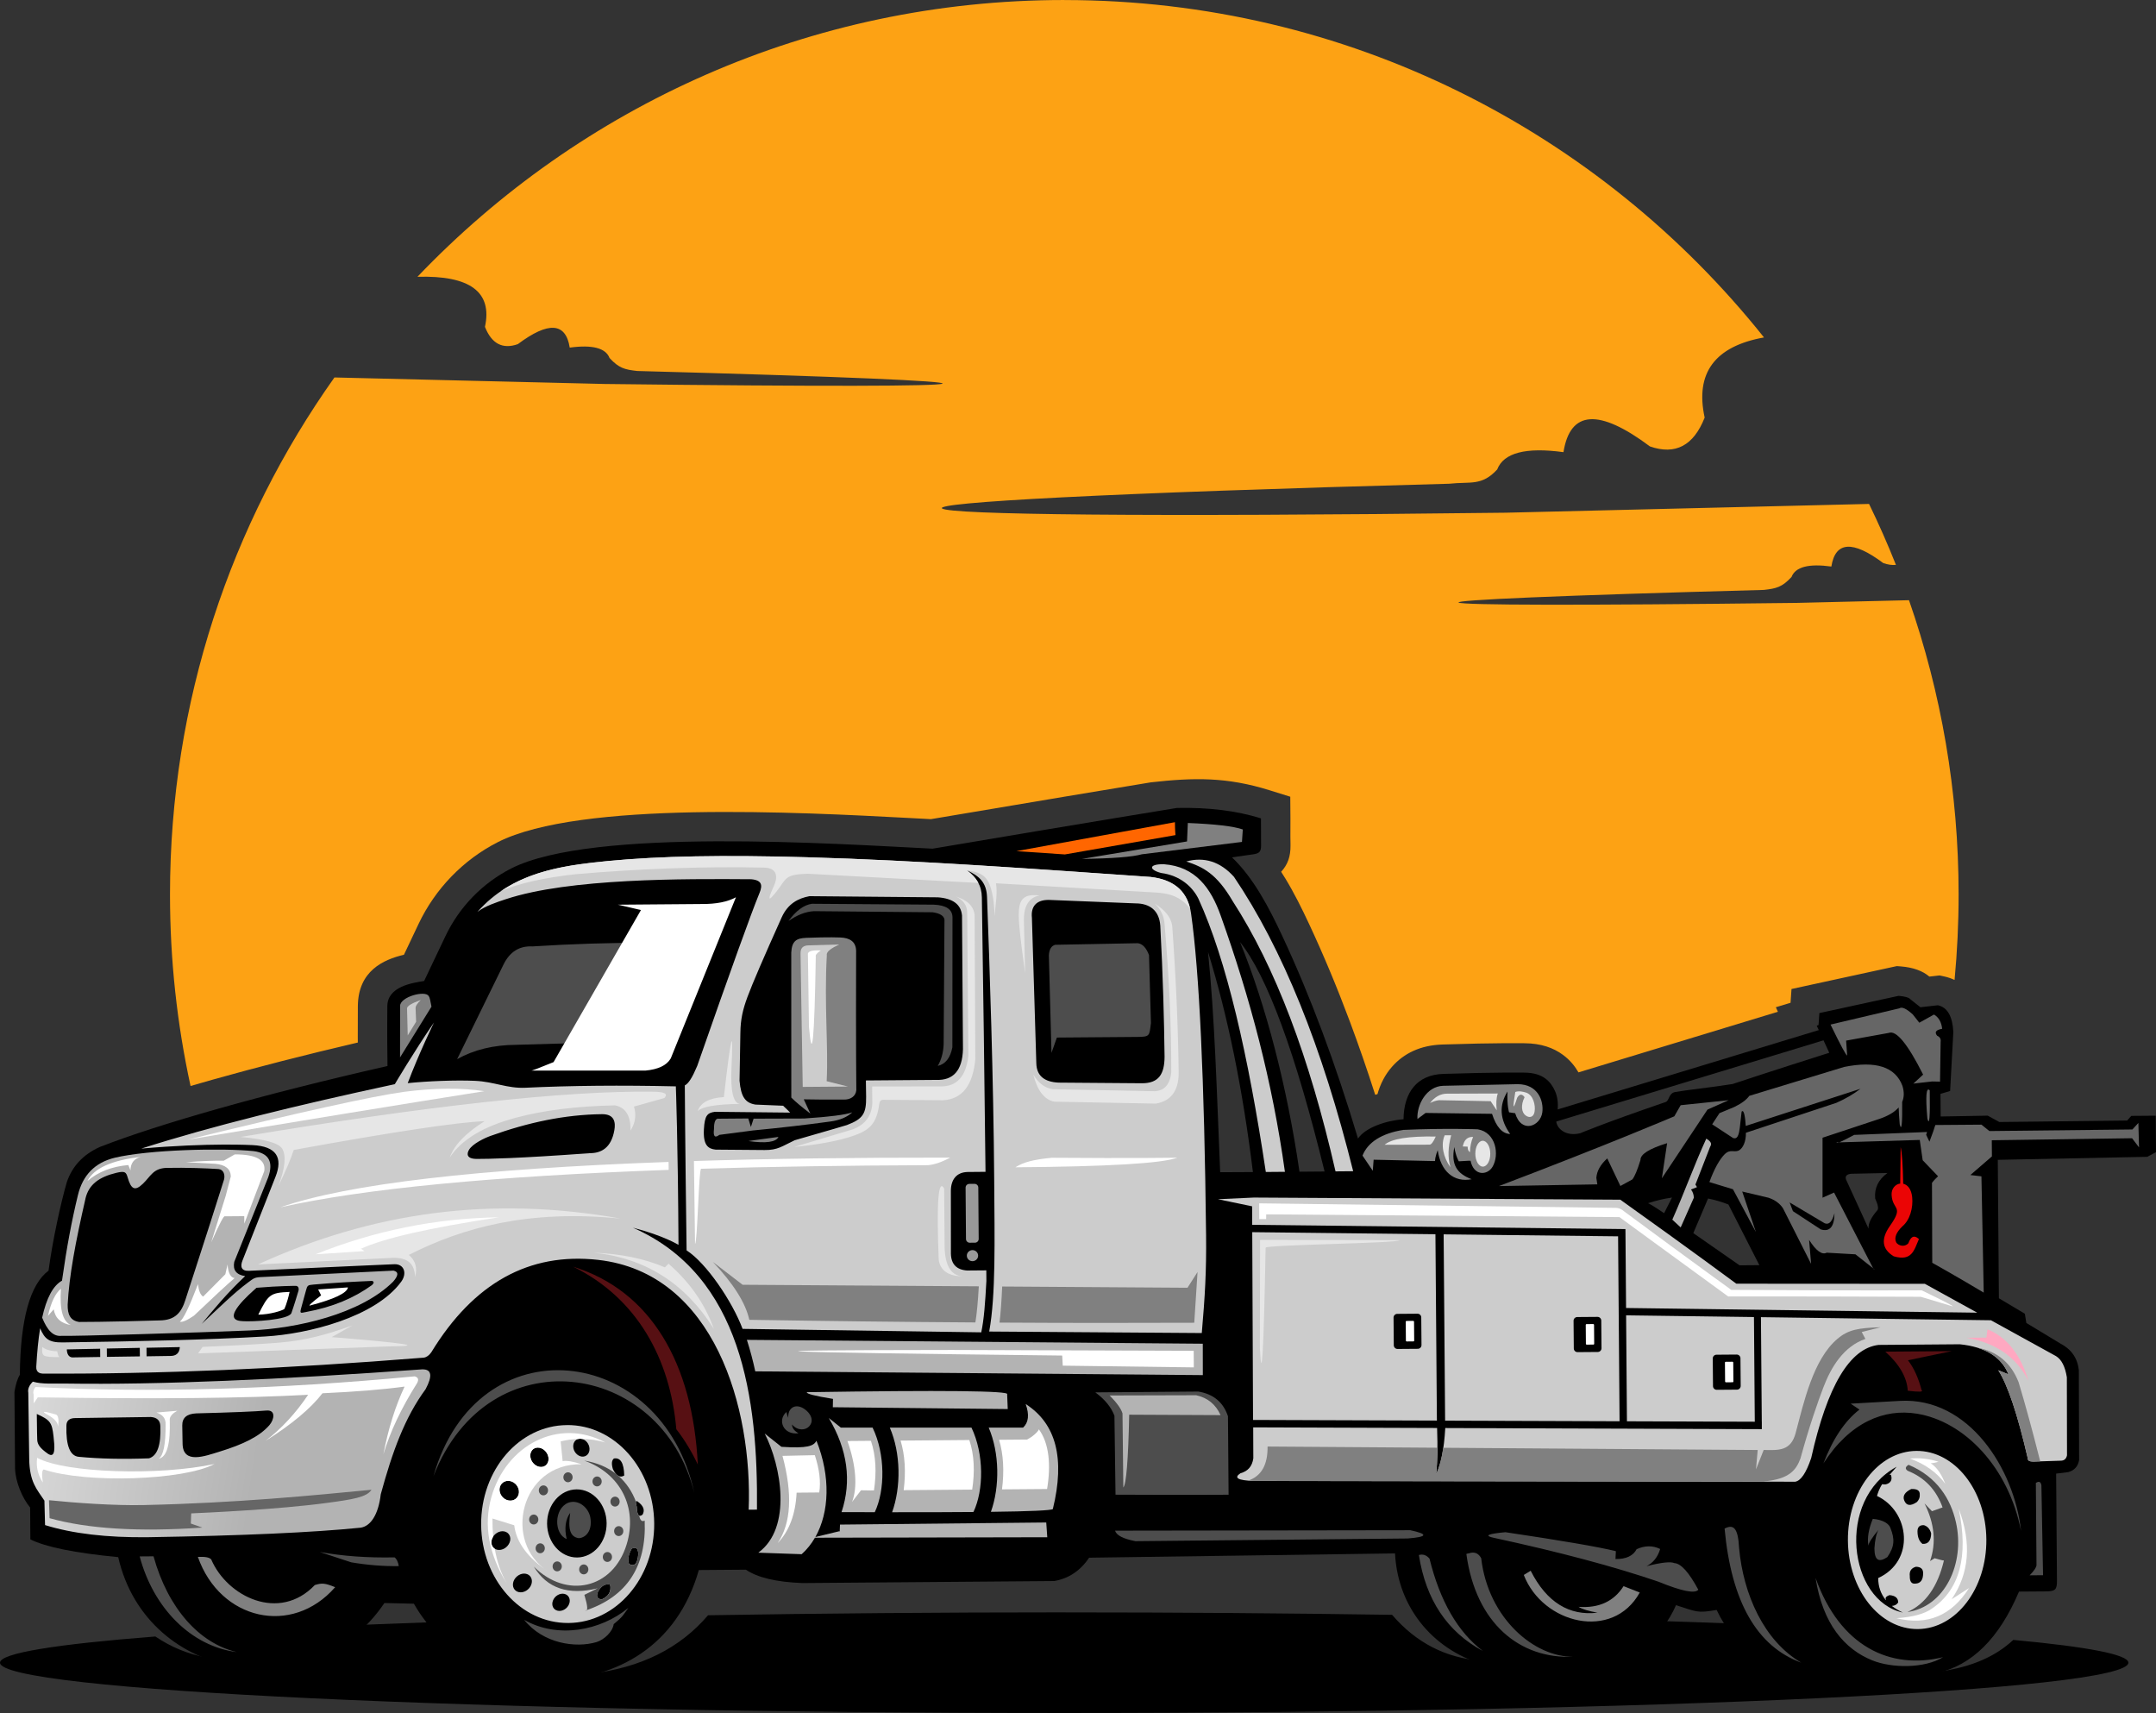 <?xml version="1.0" encoding="UTF-8"?>
<!DOCTYPE svg PUBLIC '-//W3C//DTD SVG 1.0//EN'
          'http://www.w3.org/TR/2001/REC-SVG-20010904/DTD/svg10.dtd'>
<svg clip-rule="evenodd" fill-rule="evenodd" height="43150.0" image-rendering="optimizeQuality" preserveAspectRatio="xMidYMid meet" shape-rendering="geometricPrecision" text-rendering="geometricPrecision" version="1.0" viewBox="10942.0 16524.0 54318.0 43150.0" width="54318.0" xmlns="http://www.w3.org/2000/svg" xmlns:xlink="http://www.w3.org/1999/xlink" zoomAndPan="magnify"
><rect x="10942.0" y="16524.0" width="54318.0" height="43150.0" fill="#333333" stroke="none"/><defs
  ><linearGradient gradientUnits="userSpaceOnUse" id="a" x1="17417.4" x2="5808.72" xlink:actuate="onLoad" xlink:show="other" xlink:type="simple" y1="53257.7" y2="51511.8"
    ><stop offset="0" stop-color="#b3b3b3"
      /><stop offset="1" stop-color="#fefefe"
    /></linearGradient
  ></defs
  ><g
  ><path d="M1 0L76201 0 76201 76200 1 76200z" fill="none"
    /><g
    ><g
      ><path d="M37757 16525c7138,0 13499,3320 17627,8499 -1241,224 -1739,897 -1495,2019 -279,708 -739,950 -1379,726 -1284,-960 -2010,-912 -2178,145 -951,-130 -1507,16 -1670,436 -391,425 -677,300 -1205,359 -17454,467 -17096,955 1423,730l9151 -221c244,502 470,1014 677,1535 -97,11 -203,-5 -319,-45 -771,-577 -1207,-548 -1308,87 -571,-78 -905,9 -1003,262 -235,255 -380,292 -698,327 -10484,281 -10295,462 828,327l2829 -68c809,2322 1250,4816 1250,7413 0,726 -35,1445 -102,2153 -80,-38 -167,-68 -259,-88l-119 -26 -122 14 -135 15c-172,-146 -410,-231 -716,-256l-103 -8 -112 24 -1996 434 -546 119 -24 347 -371 112 52 114 -5024 1527c-88,-153 -211,-309 -393,-443 -231,-170 -541,-289 -967,-291l0 0c-2,0 -694,-13 -2070,32 -546,18 -969,219 -1270,563 -170,194 -291,426 -364,687 -19,5 -38,11 -57,16 -205,-639 -418,-1254 -638,-1843 -323,-864 -666,-1686 -1030,-2464 -180,-385 -373,-775 -597,-1143 -34,-56 -69,-112 -105,-167 167,-181 239,-386 236,-665 -4,-441 -3,8 -3,-152 0,-290 2,-358 1,-534l-4 -540 -519 -162c-1081,-338 -1906,-322 -2994,-200l-187 31c-885,146 -2611,432 -5353,896 -132,-7 -321,-17 -526,-28 -2780,-147 -8320,-441 -10385,607 -433,220 -826,512 -1166,862 -337,347 -619,751 -829,1193l-371 782c-521,122 -1153,409 -1161,1291 -2,271 -3,538 -2,776l1 144c-1318,308 -2554,625 -3656,935 -191,54 -377,107 -558,160 -339,-1554 -518,-3169 -518,-4825 0,-4852 1534,-9346 4143,-13023l6801 164c11123,135 11312,-46 828,-327 -317,-35 -463,-72 -698,-327 -98,-252 -432,-339 -1003,-262 -101,-635 -537,-664 -1308,-87 -384,135 -661,-11 -828,-436 191,-879 -376,-1299 -1701,-1261 4103,-4296 9886,-6972 16295,-6972z" fill="#fda214"
      /></g
      ><g
      ><path d="M37753 57140c2883,0 5659,22 8261,61 602,701 1350,1087 2244,1156l2341 -1063c2884,75 5446,173 7564,291 1134,697 1712,1034 1712,1034 743,-112 1337,-364 1789,-786 1854,172 2900,367 2900,574 0,700 -12004,1267 -26811,1267 -14808,0 -26811,-567 -26811,-1267 0,-242 1431,-467 3914,-660 399,270 830,446 1291,528l1315 -697c1719,-94 3726,-176 5955,-243 908,431 1702,881 2383,1351 1295,-150 2273,-647 2980,-1474 2806,-47 5826,-73 8974,-73z"
      /></g
      ><g
      ><path d="M20706 43376c-3143,715 -5757,1458 -7252,2041 -420,191 -696,488 -830,890 -150,518 -356,1453 -459,2224 -468,352 -709,1225 -723,2622 -59,97 -104,240 -136,431 0,0 5,643 15,1930 11,331 173,732 380,985 0,0 2,229 6,802 390,194 1128,343 2213,447 727,3180 4937,3791 6706,1156 0,0 186,6 744,17 737,1301 2140,1953 3527,1919 1559,-38 3100,-827 3651,-2767 0,0 395,-3 1186,-9 293,199 767,312 1421,337 0,0 2116,-17 6347,-51 366,-64 659,-260 879,-588 0,0 2569,-36 7707,-108 73,1439 1049,2491 2304,2818 581,151 2095,210 2734,84 958,-190 1685,-784 2041,-1598 526,165 523,207 1024,120 437,931 1235,1514 2340,1668 491,69 2651,43 3210,-79 881,-192 1570,-876 2067,-2051 0,0 225,-2 674,-5 248,-2 284,-47 283,-276 -2,-309 -10,-1206 -21,-2691 0,0 101,-12 302,-37 156,-41 248,-143 277,-304 0,0 -2,-756 -7,-2267 -35,-305 -192,-528 -470,-671 0,0 -284,-172 -853,-516 0,0 -12,-77 -37,-232 0,0 -218,-130 -654,-390 0,0 -9,-1163 -28,-3487 0,0 1255,-25 3766,-76 0,0 73,-39 220,-118 0,0 -2,-306 -7,-918 0,0 -205,2 -616,5 0,0 -35,39 -104,117 0,0 -1073,12 -3220,37 0,0 -97,-53 -292,-160 0,0 -395,7 -1186,21 0,0 -2,-190 -5,-570 0,0 81,-24 243,-72 0,0 27,-496 81,-1489 -21,-395 -151,-619 -389,-671 0,0 -147,17 -441,50 0,0 -82,-65 -246,-196 -40,-48 -141,-78 -303,-91 0,0 -665,145 -1996,434 0,0 -7,101 -21,302l-46 14 52 113 -6577 1998c10,-141 2,-308 -71,-468 -97,-212 -281,-460 -777,-459 0,0 -678,-12 -2035,32 -667,22 -994,470 -1002,1143 -434,30 -964,209 -1147,486 -564,-1886 -1199,-3586 -1905,-5098 -339,-725 -727,-1467 -1270,-1986 0,0 178,-26 534,-76 145,-21 200,-59 199,-220 -1,-110 0,-315 -3,-686 -614,-192 -1320,-279 -2118,-262 0,0 -2113,342 -6154,1026 -2417,-120 -8573,-540 -10615,497 -725,368 -1311,973 -1661,1710l-535 1126c-304,48 -923,140 -927,635 -6,665 0,1262 4,1505zm21802 2672c-257,-2088 -634,-3937 -1131,-5545 168,1662 216,3407 306,5549l825 -4zm1173 -9l632 -5c-733,-2989 -1443,-4916 -2130,-5781 654,1600 1184,3636 1498,5787zm13202 -3310l145 314c-1407,445 -2435,787 -2435,787 -592,94 -1115,143 -1448,202 -169,30 -142,226 -246,254 -1577,540 -2145,784 -2145,784 -359,87 -570,-109 -601,-275 -1,-5 -1,-12 -1,-20l6731 -2045zm1351 4288c-152,175 -224,327 -217,455 0,0 -189,-413 -568,-1240 -24,-86 22,-133 138,-141 604,-13 907,-19 907,-19 -230,167 -333,381 -309,642 75,164 91,264 49,302zm-3466 1380c-458,-320 -846,-590 -1165,-811l372 -872c171,34 341,84 513,151 520,1019 779,1528 779,1528 -333,3 -500,4 -500,4zm-1901 -1314c-270,-181 -406,-263 -413,-248 209,-69 412,-117 612,-145l-198 393z"
      /></g
      ><g
      ><path d="M46689 55695c175,1125 712,1931 1612,2417 -632,-480 -1080,-1256 -1344,-2326 -77,-90 -166,-121 -268,-91zm-214 -625c457,99 434,168 -68,208 0,0 -2286,23 -6859,68 -307,-59 -478,-147 -514,-265 4960,-8 7441,-11 7441,-11zm-20949 201c224,-21 342,-252 287,-530 -50,-249 -304,-456 -555,-363 -365,149 -364,788 -39,913 -62,-264 -32,-491 88,-658 -60,421 2,607 220,638zm32599 -487c-107,260 -144,485 -111,675 7,-70 92,-203 253,-397 -54,97 -88,252 -101,466 2,315 118,357 327,218 179,-264 190,-446 76,-733 -32,-99 -173,-206 -444,-229zm4108 -905c77,-51 123,-32 140,57 28,1511 41,2267 41,2267 -225,2 -337,3 -337,3 114,-117 171,-203 172,-257 -11,-1380 -16,-2069 -16,-2069zm-41350 1875c53,39 88,112 106,220 -389,6 -788,-26 -1198,-95 0,0 -264,-87 -793,-261 572,104 1200,150 1885,136zm32248 145c165,13 365,236 598,670 -82,105 -416,38 -1001,-201 -1108,-379 -2491,-748 -4148,-1106 -257,-54 -160,-101 290,-142 1423,212 2351,371 2782,478 -7,132 -10,198 -10,198 268,3 445,-80 533,-248 209,-95 407,-96 593,-5 -61,204 -176,349 -345,433 379,-96 615,-121 709,-75zm-11237 -1723c0,0 -996,8 -2848,-1 0,0 -9,-663 -27,-1988 -81,-216 -241,-412 -481,-589 1728,-14 2592,-21 2592,-21 382,62 632,269 749,622 10,1318 16,1976 16,1976zm-27433 1554c345,1299 1294,2264 2449,2410 -944,-218 -1738,-1103 -2100,-2413 -241,2 -396,3 -349,3zm11942 1707c235,-192 243,-234 369,-410 -704,580 -1787,779 -2625,300 476,597 1294,718 1823,561 194,-58 410,-266 433,-451zm2032 -3306c-819,-3783 -5472,-4292 -6572,-424 1380,-3539 5742,-2929 6572,424zm25956 897c170,1844 814,2971 1934,3379 -944,-549 -1465,-1727 -1569,-2894 -26,-501 -139,-601 -364,-485zm5505 3240c-469,287 -1289,281 -1788,79 -693,-281 -1244,-915 -1425,-2076 618,1737 1890,2320 3213,1997zm1963 -3189c-172,-1555 -1312,-3364 -3049,-3267 -228,13 -643,36 -1243,70 148,100 222,149 222,149 -368,285 -671,737 -908,1356 673,-1043 1533,-1385 2352,-1253 1207,194 2313,1359 2625,2945zm-13973 594c239,1745 1350,2651 2706,2583 -989,22 -2159,-968 -2333,-2481 -69,-127 -170,-168 -303,-125 -93,16 -70,24 -70,24z" fill="#4d4d4d"
      /></g
      ><g
      ><path d="M14507 45455c1779,-567 3874,-1082 6382,-1621 0,0 463,-787 987,-1554 0,0 -381,782 -662,1528 488,-50 1211,-81 1698,-58 482,22 809,195 1267,174 1150,-55 2413,-66 3790,-35 0,0 54,1428 67,3993 0,0 -372,-233 -1149,-433 2749,1204 3154,4313 3126,7102 0,0 -70,1 -209,2 101,-2548 -860,-5965 -3794,-6293 -1736,-194 -3136,582 -4202,2328 -56,80 -120,125 -191,135 -3499,281 -6699,415 -9600,402 -160,-7 -164,-125 -161,-178 20,-367 52,-688 97,-964 114,266 219,361 570,356 1897,-27 3601,-63 5103,-150 1072,-62 2774,-484 3426,-1382 150,-206 74,-445 -174,-438 0,0 -1259,54 -3661,166 -195,9 -227,-104 -166,-259 120,-304 401,-1013 832,-2109 193,-489 19,-768 -575,-798 0,0 -1090,-64 -2802,87zm44930 3408l1319 727 -8847 -118 -15 -1897 -1 -91 -92 -1 -9311 -106 -2 -466c0,0 -287,-60 -862,-179 604,-28 906,-42 906,-42 6154,36 9232,54 9232,54 1808,1288 2923,2116 2923,2116l4749 3zm-13294 757l512 -4c51,0 93,41 94,92l6 698c0,51 -41,93 -92,94l-512 4c-51,0 -93,-41 -94,-92l-6 -698c0,-51 41,-93 92,-94zm8042 1029l512 -4c51,0 93,41 94,92l6 698c0,51 -41,93 -92,94l-512 4c-51,0 -93,-41 -94,-92l-6 -698c0,-51 41,-93 92,-94zm-3507 -949l512 -4c51,0 93,41 94,92l6 698c0,51 -41,93 -92,94l-512 4c-51,0 -93,-41 -94,-92l-6 -698c0,-51 41,-93 92,-94zm10422 80l1642 905c139,86 229,263 272,533 0,0 1,655 4,1965 -18,85 -66,130 -144,135 0,0 -234,8 -703,23 -98,0 -144,-25 -139,-73 -259,-1118 -508,-1861 -745,-2227 0,0 86,34 257,103 -178,-440 -587,-693 -1227,-758 0,0 -682,5 -2046,16 -727,85 -1293,1035 -1698,2850 -126,373 -260,572 -402,596 0,0 -4546,-6 -13637,-19 -406,-13 -518,-78 -339,-195 188,-50 295,-175 323,-375l-3 -780 4633 16c17,500 11,835 -23,1170 122,-275 196,-610 229,-1169l7975 28 0 -46 0 0 0 -27 0 -113 -1 0 -21 -2635 5795 78zm-5949 2557l-3220 -11 -21 -2669 3221 43 21 2637zm-12640 -44l-20 -4731 4615 52 37 4694 -4633 -16zm4802 -4676l4395 50 37 4658 -4395 -15 -37 -4693zm-18807 -4238c864,-2477 1382,-3901 1549,-4306 72,-175 154,-372 -186,-401 -1685,-12 -4580,-29 -6185,503 -221,73 -524,172 -714,319 872,-981 2059,-1162 3286,-1280 1326,-128 2910,-154 4997,-96 2853,80 5831,301 8678,497 604,69 944,376 1019,922 208,1462 334,4162 378,8100 10,911 -28,1540 -108,2466l-5356 -38c168,-919 136,-2292 126,-3811 -17,-2510 -115,-5397 -181,-7139 -14,-353 -184,-523 -508,-667 240,172 374,384 378,680 35,2385 69,4703 92,6914l-441 4c-289,2 -430,191 -432,474 1,1058 1,1587 1,1587 7,263 144,403 410,421l482 -4 2 268c-30,557 -59,958 -129,1293l-6013 -87c-263,-698 -917,-1662 -1411,-1977 -38,-2829 -45,-4156 -45,-4156 92,-45 188,-195 310,-485zm4251 359c0,0 3,165 6,415 4,417 -73,555 -482,710 0,0 -420,127 -1317,383 -319,150 -422,250 -759,247 -227,-2 -638,-5 -1233,-10 -188,-20 -317,-108 -296,-509 19,-352 86,-417 277,-444 0,0 632,7 1895,20 0,0 -66,-73 -176,-173 0,0 -228,-9 -698,-29 -252,-41 -365,-190 -400,-601 0,4 7,-350 21,-1209 5,-340 60,-581 180,-905 123,-332 410,-998 860,-1999 155,-345 413,-482 701,-536 2157,20 3235,29 3235,29 381,28 584,181 608,460 16,2244 24,3366 24,3366 -15,534 -242,791 -680,773 -1178,9 -1767,14 -1767,14zm7417 -3899c68,1270 96,2353 108,3307 -4,433 -144,668 -576,665 -279,-2 -977,-7 -2093,-16 -366,-16 -554,-178 -562,-484 0,0 -37,-1203 -111,-3667 -31,-289 115,-459 438,-451 1450,58 2175,87 2175,87 367,1 594,189 621,559zm-24701 10618c-10,151 -91,225 -242,223l-596 9 -2 -215 840 -17zm-1007 234l-831 12 -2 -210 831 -17 2 214zm-1000 15l-706 11c-84,-10 -129,-77 -135,-202l840 -17 2 209zm12338 -5134c-1841,135 -2576,145 -2844,145 -277,1 -258,-136 -201,-231 90,-150 381,-292 548,-351 942,-338 1868,-535 2801,-545 321,-3 345,212 312,403 -80,458 -342,579 -615,579z" fill="#ccc"
      /></g
      ><g
      ><path d="M13835 45687c845,-204 2718,-249 3498,-166 382,50 504,270 366,660 0,0 -285,710 -855,2129 -41,206 51,326 275,359 -456,426 -806,855 -1096,1204 415,-384 798,-770 1178,-1051 125,-92 152,-120 306,-128l3349 -163c131,29 128,122 -10,279 -825,819 -2429,1178 -3600,1228 -1262,54 -4605,152 -4742,135 -224,27 -371,-142 -500,-457 110,-498 275,-806 500,-932 119,-844 247,-1520 402,-2158 120,-495 423,-817 929,-939zm-740 1032c-254,1104 -413,1962 -448,2671 -3,235 58,399 288,434 0,0 682,2 2023,-39 397,-2 555,-200 655,-518 125,-398 450,-1369 973,-3029 32,-129 -16,-257 -142,-266 -287,-18 -797,-40 -1319,-29 -325,18 -380,202 -580,397 -210,205 -303,131 -386,-154 -40,-138 -68,-171 -288,-118 -423,102 -693,286 -777,652zm7219 2070c55,18 55,53 1,105 -457,329 -990,556 -1668,680 -129,24 -158,48 -118,-99 24,-90 63,-232 120,-438 37,-134 41,-142 188,-155 522,-47 1018,-72 1478,-92zm-3268 1015c255,19 1162,-30 1237,-202 0,0 72,-202 181,-571 14,-75 -19,-125 -91,-116 0,0 -388,-1 -968,48 -147,133 -950,815 -359,840z" fill="#b3b3b3"
      /></g
      ><g
      ><path d="M19033 49153c-230,177 -326,263 -286,258 609,-159 941,-315 961,-458 0,0 -257,20 -750,52 51,106 74,148 74,148zm-1584 487c295,-3 596,-99 656,-142 0,0 70,-140 133,-431 -488,21 -534,60 -789,573z" fill="#fff"
      /></g
      ><g
      ><path d="M21741 41614c33,39 41,120 72,267 0,0 -264,426 -792,1279 0,0 0,-432 1,-1296 -3,-229 636,-402 719,-250zm10118 3161c-584,81 -1232,156 -1946,225 0,0 -283,37 -848,111 -113,87 -158,39 -135,-144 -1,-191 41,-278 126,-263 0,0 246,-2 738,-6 44,143 66,215 66,215 45,-140 68,-210 68,-210 849,-3 1273,-4 1273,-4 639,-42 1043,-94 1214,-155 -134,123 -319,200 -556,231zm-1305 388c-62,131 -312,166 -749,105 -48,3 202,-32 749,-105zm1655 -941c-116,-3 -457,5 -1017,-6 0,0 55,120 166,359 -215,-164 -375,-298 -480,-403 0,0 -1,-1217 -1,-3651 14,-295 130,-363 377,-373 581,-23 851,-9 855,-9 251,8 396,112 402,334 -8,2422 5,3511 5,3511 -13,158 -153,242 -307,238z" fill="#808080"
      /></g
      ><g
      ><path d="M21544 41714c-92,86 -136,156 -132,210 0,0 5,112 14,337 0,0 -71,115 -212,345 0,0 -6,-229 -17,-686 10,-59 125,-128 347,-206zm10229 -1129c-69,1233 42,2314 -4,3174 0,0 179,45 536,135 0,0 -380,3 -1139,9l-56 -3365c0,-148 78,-198 208,-201 127,-3 391,-11 767,-22 -185,87 -331,178 -312,270z" fill="#ccc"
      /></g
      ><g
      ><path d="M35361 46346l134 -1c51,0 93,41 94,92l10 1296c0,51 -41,93 -92,94l-134 1c-51,0 -93,-41 -94,-92l-10 -1296c0,-51 41,-93 92,-94zm80 1668c79,-1 143,61 144,138 1,77 -63,140 -141,141 -79,1 -143,-61 -144,-138 -1,-77 63,-140 141,-141z" fill="#999"
      /></g
      ><g
      ><path d="M27981 52526c204,256 407,600 542,891 -126,-2548 -1179,-4377 -3144,-4986 1605,784 2450,2316 2602,4095zm31024 -970c287,35 404,31 349,-14 -78,-306 -192,-557 -343,-753 0,0 368,-77 1103,-230 0,0 -558,4 -1674,13 357,319 545,647 566,984z" fill="#571013"
      /></g
      ><g
      ><path d="M29759 50275l11486 97 1 791 -11276 -95c-58,-270 -128,-534 -211,-792zm2384 4339c291,1 570,2 838,2 262,-554 267,-1464 -55,-2130l-799 0c0,0 -101,-81 -304,-242 473,798 580,1587 321,2369zm-631 -1797c361,901 324,1801 -27,2424l621 -150c-10,49 -11,-5 -1,-163 3464,-35 5196,-53 5196,-53 17,248 26,372 26,372l-5853 12c-92,158 -204,298 -335,415 0,0 -364,-13 -1093,-38 858,-624 579,-2189 162,-3001 281,223 421,334 421,334 657,43 813,-20 882,-152zm1906 1800c802,1 1485,-1 2049,-6 262,-551 269,-1459 -50,-2126l-2057 1c277,641 286,1496 58,2131zm2489 -10c998,-12 1518,-36 1560,-70 312,-1272 84,-2154 -684,-2645 95,267 73,465 -65,593l-867 0c274,640 282,1489 56,2121zm-3979 -2845c-459,-74 -678,-131 -658,-169 3444,-53 5126,-35 5046,53 10,248 15,372 15,372 -2938,-31 -4407,-46 -4407,-46 3,-140 4,-209 4,-209z" fill="#b3b3b3"
      /></g
      ><g
      ><path d="M37704 50670c-7817,-88 -8743,-135 -2780,-141 4061,14 6092,21 6092,21 2,279 3,418 3,418 -2201,-29 -3302,-43 -3302,-43 -9,-170 -14,-256 -14,-256z" fill="#fff"
      /></g
      ><g
      ><path d="M30894 52407c9,103 70,164 164,222 -385,47 -537,-337 -301,-538 0,0 1,44 45,148 -19,-242 175,-379 403,-225 160,108 260,296 119,444 -88,92 -281,117 -430,-52z" fill="#4d4d4d"
      /></g
      ><g
      ><path d="M31470 53178c118,360 155,674 112,941 0,0 -190,2 -570,5 -27,544 -186,967 -478,1271 340,-503 380,-1235 122,-2198 542,-12 814,-18 814,-18z" fill="#fff"
      /></g
      ><g
      ><path d="M32633 54064l243 4 85 -1c66,-448 52,-864 -77,-1249l-592 5c223,623 255,1175 117,1534 150,-195 224,-292 224,-292zm1077 -3l1725 -14c68,-448 55,-864 -72,-1249l-1732 14c111,369 137,786 78,1249zm2475 -20l1137 -9c101,-608 52,-1152 -207,-1504 -17,60 -163,193 -300,258l-702 6c109,369 133,786 73,1249z" fill="#fff"
      /></g
      ><g
      ><path d="M39391 52161c-24,1145 -74,1756 -148,1832 0,0 -7,-622 -21,-1866 -34,-116 -142,-266 -323,-451 1453,-4 2180,-6 2180,-6 287,63 492,230 614,501 -1535,-7 -2302,-11 -2302,-11z" fill="#b3b3b3"
      /></g
      ><g
      ><path d="M46377 49798l171 -1c11,0 19,8 19,19l4 479c0,11 -8,19 -19,19l-171 1c-11,0 -19,-8 -19,-19l-4 -479c0,-11 8,-19 19,-19zm8042 1029l171 -1c11,0 19,8 19,19l4 479c0,11 -8,19 -19,19l-171 1c-11,0 -19,-8 -19,-19l-4 -479c0,-11 8,-19 19,-19zm-3507 -949l171 -1c11,0 19,8 19,19l4 479c0,11 -8,19 -19,19l-171 1c-11,0 -19,-8 -19,-19l-4 -479c0,-11 8,-19 19,-19z" fill="#fff"
      /></g
      ><g
      ><path d="M48170 44971c461,74 556,641 373,947 -128,214 -471,237 -552,-155 0,0 -79,-3 -296,14 0,0 -76,-121 -113,-359 -86,445 67,672 437,810 -447,89 -783,-201 -855,-731 0,0 -65,150 -68,274 0,0 -516,-11 -1547,-34 0,0 -7,93 -21,279 0,0 -86,-127 -259,-382 128,-331 479,-562 1030,-648 1092,-47 1872,-15 1872,-15zm942 -406c0,0 -66,-7 -151,-22 0,0 -56,-168 -39,-523 -217,347 -195,703 67,1069 -197,-6 -349,-175 -457,-508 0,0 -558,-7 -1674,-22 0,0 -68,51 -205,153 -22,-358 230,-827 650,-837 1193,-27 1870,-41 1872,-41 521,-1 662,429 624,711 -47,347 -525,547 -685,19z" fill="#808080"
      /></g
      ><g
      ><path d="M48297 45260c104,-1 190,144 191,324 1,180 -82,326 -186,327 -104,1 -190,-144 -191,-324 -1,-180 82,-326 186,-327zm1074 -644c-93,-75 -121,-249 -19,-454 -65,-89 -127,-84 -186,13 -104,323 -120,298 -48,-145 95,-32 197,-7 271,16 179,57 245,316 215,484 -24,136 -131,168 -233,86zm-2169 -379c-80,9 -157,33 -232,72 120,-156 263,-235 428,-236 853,-3 1279,-4 1279,-4 -38,115 -46,257 -26,425 -102,-154 -153,-231 -153,-231 -864,-16 -1296,-25 -1296,-25zm284 1692c-75,-240 -62,-521 17,-808 0,0 -54,0 -163,1 -103,230 -40,552 146,807zm-372 -776c-62,142 -116,210 -161,205 0,0 -376,1 -1128,3 173,-150 602,-220 1289,-208zm804 255c-1,73 18,119 59,139 2,-138 28,-267 78,-384 -141,-7 -227,73 -260,240 81,3 122,5 122,5z" fill="#e6e6e6"
      /></g
      ><g
      ><path d="M53660 46354c235,-607 357,-919 365,-939 45,-75 37,-129 -95,-209 -313,685 -545,1343 -856,2041 141,131 211,196 211,196 221,-498 331,-747 331,-747 -1,-77 -24,-147 -71,-209 100,-40 151,-59 151,-59 -39,-57 -50,-82 -35,-75z" fill="#b3b3b3"
      /></g
      ><g
      ><path d="M57685 48118c415,324 567,447 456,368 0,0 -331,-641 -992,-1922 0,0 -97,43 -290,130 0,0 0,-504 0,-1511 0,0 479,-159 1438,-476 219,-76 379,-171 480,-287 2,111 11,253 26,425 47,186 68,-2 62,-564 51,-118 53,-253 7,-404 -179,-479 -669,-638 -1469,-477 0,0 -796,243 -2389,728 -73,101 -200,195 -381,282 -247,103 -371,154 -371,154 -123,187 -184,281 -184,281 351,230 526,345 526,345 176,63 162,-260 216,-664 61,-71 92,156 104,360l2891 -936c-174,134 -377,252 -608,354l-2279 754c0,31 -1,58 -2,78 -16,222 -112,346 -195,376 -104,38 -208,-42 -333,82 -136,135 -266,370 -390,706 396,121 594,181 594,181 386,718 578,1077 578,1077 -230,-680 -345,-1020 -345,-1020 443,105 664,157 664,157 163,56 284,144 363,265 472,934 709,1401 709,1401 -34,-403 -51,-604 -51,-604 177,276 325,384 444,322 481,27 721,41 721,41zm845 -5576c187,-71 474,279 863,1051 0,0 -83,76 -248,229 -39,2 120,-17 476,-56 0,0 66,1 198,4 0,0 5,-333 15,-1000 12,-73 -17,-125 -88,-156 -73,-89 -31,-147 127,-175 -19,-169 -87,-288 -206,-359 0,0 -123,69 -370,206 0,0 -55,-69 -164,-208 -163,-148 -276,-199 -338,-154 0,0 -578,136 -1735,409 263,538 402,797 419,776 -17,-248 -26,-372 -26,-372 720,-130 1080,-195 1080,-195zm1093 5793c0,0 -3,-549 -7,-2014 0,0 30,-50 153,-167 0,0 -129,-135 -387,-404 0,0 -25,-170 -74,-511 0,0 -697,21 -2092,63 -22,43 124,-20 440,-190 0,0 612,-24 1836,-73 0,0 -8,23 -23,70 0,0 28,58 83,174 0,0 30,-82 91,-245 0,0 19,-58 57,-175 775,-6 1163,-9 1163,-9 133,107 199,161 199,161 2402,-27 3604,-40 3604,-40 100,-109 150,-164 150,-164 12,475 18,681 17,616 -117,-154 -176,-231 -176,-231 -2356,34 -3534,51 -3534,51 2,271 3,407 3,407 -362,313 -543,469 -543,469 186,22 279,33 279,33 39,1953 58,2929 58,2929 -716,-428 -1296,-751 -1296,-751zm-63 -4345c-90,-96 -110,140 -60,710 51,202 71,-35 60,-710zm-10852 2410c2751,-1045 4416,-1756 4416,-1756 107,-187 161,-280 161,-280 805,-84 1208,-126 1208,-126 -355,158 -533,237 -533,237 -766,1153 -1149,1730 -1149,1730 88,-590 132,-885 132,-885 -451,139 -675,280 -671,424 -78,255 -147,418 -205,490 -201,110 -301,165 -301,165 -221,-463 -331,-695 -331,-695 -171,155 -263,318 -275,491 16,108 25,163 25,163 -1596,28 -2476,43 -2476,43zm8452 682c-3,343 -118,480 -346,410 0,0 -234,-153 -701,-459 0,0 -28,-73 -83,-220 553,329 829,493 829,493 135,100 235,25 301,-223z" fill="#666"
      /></g
      ><g
      ><path d="M58866 47419c197,-160 279,-475 251,-740 -22,-210 -120,-313 -226,-337 -9,-470 -30,-778 -64,-923l-11 919c-120,14 -228,125 -217,292 26,388 319,262 -43,776 -232,330 -200,585 96,764 464,136 515,-162 636,-435 -144,-127 -215,-31 -267,107 -99,107 -247,59 -302,-15 -65,-119 -1,-263 148,-408z" fill="#eb0505"
      /></g
      ><g
      ><path d="M37771 38047c0,0 573,-98 2786,-487 0,0 -12,-101 -14,-325 0,0 -1331,243 -3994,729 814,56 1221,83 1221,83z" fill="#f60"
      /></g
      ><g
      ><path d="M38202 38160c770,-11 1273,-50 1510,-117 0,0 840,-104 2520,-311 0,0 7,-105 21,-314 -229,-80 -690,-135 -1385,-163 0,0 -7,155 -20,465 0,0 -882,147 -2647,440z" fill="#808080"
      /></g
      ><g
      ><path d="M41695 39585c748,2095 1303,4188 1619,6457l-481 4 -1 -6c-443,-2940 -988,-5331 -1699,-6881 -154,-305 -466,-583 -935,-644 -314,-80 -327,-229 68,-221 798,58 1184,605 1429,1291zm3339 6443c-784,-3145 -1785,-5617 -3004,-7417 -343,-382 -751,-511 -1201,-386 418,138 760,298 1171,1002 1066,1646 1929,3914 2589,6804l445 -4z" fill="#ccc"
      /></g
      ><path d="M41539 46265L45329 46246 45331 46525 42320 46538 42302 46382z" fill="none" stroke="#000" stroke-width="20"
      /><g
      ><path d="M60492 50223c738,130 1256,492 1555,1086 -200,-667 -545,-1101 -1033,-1300 -18,140 -27,209 -27,209 -329,3 -494,4 -494,4z" fill="#ffa8c1"
      /></g
      ><g
      ><path d="M54485 49184c-1694,-1238 -2619,-1906 -2742,-2001 0,0 -2994,-23 -8900,-69l-2 119 -173 1 -2 -398c5992,76 8988,114 8988,114 75,2 145,32 210,91 1762,1304 2696,1975 2696,1975 3232,21 4796,11 4796,11 585,282 842,416 771,401 -528,-159 -793,-238 -793,-238 -3248,-13 -4848,-8 -4848,-8z" fill="#fff"
      /></g
      ><g
      ><path d="M30957 45414c442,-39 1093,-134 1524,-293 368,-136 548,-293 612,-782 7,-75 41,-112 104,-111 0,0 500,4 1500,11 481,-24 753,-367 817,-1030 0,0 -6,-1209 -17,-3627 -20,-226 -177,-384 -469,-473 190,90 284,230 282,422 19,2391 29,3586 29,3586 -58,528 -296,786 -715,773 -1139,1 -1709,2 -1709,2 2,283 4,424 4,424 -16,316 -179,535 -489,655 -982,295 -1473,442 -1473,442zm-3159 2954c532,467 909,1011 1129,1630 -720,-1147 -1729,-1786 -3026,-1918 679,25 1277,148 1793,369 79,-85 114,-112 104,-82zm-8499 1838c1868,150 2364,228 1490,232 0,0 -1619,59 -4858,178 0,0 38,-55 115,-164 822,-34 1457,-69 1905,-105 700,-57 1203,-200 1869,-436 -347,197 -521,295 -521,295zm-7217 478c67,19 164,28 356,24 -18,-21 -40,-46 -53,-145 -240,-9 -324,-69 -379,-107 0,96 -19,201 77,228zm34116 -2920c-1,79 -3369,114 -3370,190 -49,2629 -97,3474 -145,2533l5 -2730 3510 7zm-24956 371c1349,-684 3000,-1150 5341,-914 -3282,-587 -6282,-156 -9141,1154 2278,-111 3417,-167 3417,-167 355,-4 534,157 539,484 66,-227 14,-412 -156,-557zm5672 -3736c64,216 34,418 -88,605 10,-369 -119,-581 -389,-636 -967,20 -1800,124 -2497,311 -815,217 -1370,551 -1666,1002 108,-311 400,-615 876,-914 -687,25 -2290,267 -4807,724 -81,245 -210,549 -388,910 170,-450 202,-764 97,-943 -92,-142 -442,-240 -1049,-294 4725,-787 8179,-1167 10361,-1140 316,-2 421,51 315,160 -510,144 -766,215 -766,215zm7815 2064c-148,-262 -194,339 -137,1803 46,266 244,402 596,408 -281,-20 -431,-259 -447,-717 -8,-996 -12,-1494 -12,-1494zm-6210 -1949c109,-114 465,-175 1068,-183 -170,-12 -243,-314 -216,-905 53,-1099 -11,-855 -192,734 -369,21 -589,139 -660,354zm-4955 -5545c783,-531 1724,-663 2690,-756 1326,-128 2910,-154 4997,-96 2853,80 5831,301 8678,497 558,64 890,330 997,800 -268,-348 -596,-394 -924,-411l-3967 -229c39,259 -5,459 -36,832 -6,-310 -49,-686 -170,-891 -96,-163 -248,-230 -530,-268 129,92 227,196 291,318l-4289 -231c-688,16 -512,159 -916,587 -97,103 -62,-30 50,-270 106,-227 95,-452 -216,-471 -1575,-38 -3252,33 -4777,166 -805,88 -1431,232 -1878,423zm13044 587c0,288 57,732 161,1481 0,0 -10,-444 -31,-1331 -6,-277 78,-569 394,-625 -383,-44 -523,75 -523,475zm4029 3997c-14,-1163 -68,-2401 -163,-3713 -32,-209 -179,-393 -440,-555 152,142 235,315 248,521 116,1343 172,2588 169,3736 -38,325 -196,481 -473,469 -1674,-33 -2512,-50 -2512,-50 -199,-29 -363,-152 -491,-368 103,406 279,633 529,682 1705,33 2558,49 2558,49 382,-65 574,-323 575,-772z" fill="#e6e6e6"
      /></g
      ><g
      ><path d="M15667 45233c2956,-494 5448,-901 7477,-1222 -574,-89 -1248,-84 -2023,16 -804,111 -2623,513 -5455,1206z" fill="#fff"
      /></g
      ><g
      ><path d="M34877 45685c-210,114 -396,177 -557,190 -2072,7 -3977,37 -5714,90 -60,2 -93,1887 -153,1889l-28 -2084c1917,-60 4068,-88 6452,-86zm5726 1c-379,143 -1739,224 -4079,242 205,-131 456,-195 917,-240 2046,16 3155,-1 3162,-2zm-12815 307c-4411,158 -7672,472 -9782,943 1702,-589 4962,-970 9780,-1143l2 201z" fill="#fff"
      /></g
      ><g
      ><path d="M23513 47187c-1593,25 -3133,336 -4620,932 821,-53 1232,-80 1232,-80 -94,-65 -125,-84 -93,-57 577,-266 1699,-523 3481,-795z" fill="#fff"
      /></g
      ><g
      ><path d="M41029 49844c-1574,7 -3209,6 -4905,-4 29,-241 51,-544 67,-909l4669 31c168,-265 253,-397 253,-397 -55,853 -83,1280 -83,1280zm19737 629c499,94 842,383 1032,868 165,547 347,1211 545,1994l-173 6c-98,0 -144,-25 -139,-73 -259,-1118 -508,-1861 -745,-2227 0,0 86,34 257,103 -132,-326 -390,-549 -776,-669zm-2826 -223c-555,193 -866,713 -1061,1224 -135,354 -352,968 -577,1789 -106,283 -271,517 -908,576l-1 7 -12862 -18c-53,-2 -101,-4 -144,-8 333,-111 496,-397 490,-858l4277 30c0,251 -11,461 -32,671 80,-182 140,-389 181,-670l7922 56c-28,326 -43,489 -43,489 129,-327 194,-490 194,-490 382,9 684,28 805,-426 206,-771 439,-1852 1052,-2372 275,-234 532,-276 1089,-293 -317,80 -476,120 -476,120 71,139 94,174 94,174zm-22425 -414c-1828,-12 -3726,-34 -5695,-66 -93,-424 -399,-910 -918,-1458 499,384 749,575 749,575l5951 39c-22,391 -51,694 -86,909z" fill="#808080"
      /></g
      ><g
      ><path d="M14229 46005c3,-180 89,-294 259,-339 -736,85 -1184,288 -1344,609 267,-232 611,-366 1031,-404 36,89 53,133 53,133zm2868 1340c-1,-124 -1,-186 -1,-186 0,0 -163,1 -488,4 -25,-27 -139,191 -344,654 0,0 121,-388 363,-1165 0,0 43,-165 130,-495 -5,-187 -136,-293 -392,-317 -492,-27 -739,-41 -739,-41 418,-30 736,-42 953,-37 185,-106 278,-159 278,-159 543,-1 790,141 742,424 -334,878 -501,1318 -501,1318zm-1266 2318c496,-473 837,-788 1021,-944 -102,-16 -161,-130 -177,-342 -37,163 -56,245 -56,245 -373,375 -559,563 -559,563 -69,-42 -112,-147 -130,-313 -217,568 -370,883 -457,945 65,18 184,-34 359,-154zm-3536 -158c38,225 184,357 439,398 -208,-82 -294,-387 -257,-916 -143,117 -251,345 -326,683 96,-109 144,-164 144,-164z" fill="#fff"
      /></g
      ><g
      ><path d="M23944 42843c-566,3 -1061,123 -1485,361 0,0 389,-794 1167,-2381 158,-323 401,-476 729,-459 976,-63 1979,-94 3010,-94 180,23 273,115 281,277 -260,1467 -389,2200 -389,2200 -2208,64 -3313,96 -3313,96zm15993 -539c-38,314 -27,337 -334,340 -350,3 -1028,8 -2034,16 0,0 -45,128 -136,385 0,0 -22,-818 -66,-2453 8,-154 62,-243 161,-269 1387,-27 2081,-40 2081,-40 119,17 213,117 281,300 33,1209 49,1720 49,1720zm-5222 546c-9,192 -58,367 -147,524 194,-45 316,-201 368,-468 0,0 1,-1093 3,-3278 -4,-198 -162,-303 -473,-316 0,0 -1023,-7 -3069,-22 -205,30 -402,175 -589,435 213,-152 425,-235 637,-249 1996,19 2994,28 2994,28 184,27 283,88 298,184 -14,2108 -21,3162 -21,3162z" fill="#4d4d4d"
      /></g
      ><g
      ><path d="M24889 43278c-369,152 -558,223 -568,214 0,0 961,0 2883,0 322,-30 535,-132 637,-307 0,0 547,-1353 1642,-4059 -208,115 -495,172 -859,170 0,0 -705,6 -2116,17 388,90 582,135 582,135 -1468,2554 -2202,3831 -2202,3831z" fill="#fff"
      /></g
      ><g
      ><path d="M31495 40622c-34,2104 -92,2694 -172,1769 0,0 -9,-604 -26,-1813 -19,-87 89,-125 325,-113 -99,65 -141,118 -127,158z" fill="#fff"
      /></g
      ><path d="M21591 51018c227,0 251,166 74,499 -526,715 -837,1574 -1130,2648 -61,522 -260,803 -505,841 -1207,122 -2993,202 -5358,240 -1032,13 -1897,-89 -2595,-305 0,0 -5,-205 -16,-616 -183,-281 -375,-455 -383,-1055 -5,-340 -12,-895 -23,-1662 -18,-94 21,-187 114,-280 247,69 507,43 837,48 2326,35 5398,-101 8984,-359zm-9451 2119c-183,-129 -258,-227 -260,-350 0,0 -8,-240 -11,-645 334,151 383,209 422,567 25,231 67,581 -151,429zm4332 -46c595,-182 1009,-383 1256,-666 125,-144 167,-388 -70,-370 -286,25 -877,49 -1772,72 -238,11 -355,112 -352,305 4,203 6,356 8,459 9,526 566,311 931,200zm-1775 168c210,-64 305,-336 284,-816 -5,-139 -85,-214 -240,-225 0,0 -632,9 -1895,27 -154,-1 -231,64 -231,194 -13,503 92,763 314,782 523,50 1112,63 1767,38z" fill="url(#a)"
      /><g
      ><path d="M20301 54052c-118,188 -485,244 -1113,329 -1233,168 -3093,250 -3428,265 0,0 -4,46 -10,256 0,0 97,34 291,102 -1605,111 -2889,32 -3850,-237 0,0 -5,-151 -15,-453 680,69 1650,139 2396,122 2356,-53 4254,-243 5729,-385z" fill="#666"
      /></g
      ><g
      ><path d="M21135 51452c-233,494 -411,1061 -533,1702 172,-571 454,-1166 846,-1786 51,-92 32,-150 -59,-174 -3483,330 -6668,419 -9555,268 -51,71 -65,133 -45,186 1,151 2,227 2,227 69,-101 103,-152 103,-152 2985,45 5255,23 6812,-66 -314,466 -671,853 -1072,1160 659,-414 1136,-814 1432,-1197 838,-38 1527,-94 2068,-168zm-8784 703c60,23 78,128 55,314 -2,-110 -90,-212 -264,-306 -175,-96 -105,-99 209,-8zm2867 111c22,631 -71,965 -277,1002 118,-78 176,-365 173,-862 7,-148 -70,-248 -229,-300 349,-30 523,-45 523,-45 -112,61 -176,130 -190,205zm-3170 1275c1057,355 3530,274 4295,-139 -1376,298 -3748,233 -4466,-156 -29,226 19,433 144,621 -30,-186 -25,-325 27,-326z" fill="#fff"
      /></g
      ><g
      ><path d="M25224 52421c1204,-10 2189,1099 2200,2476 11,1377 -956,2501 -2160,2510 -1204,10 -2189,-1099 -2200,-2475 -11,-1377 956,-2501 2160,-2510zm34000 651c963,-8 1752,991 1762,2230 10,1239 -763,2250 -1726,2258 -963,8 -1752,-991 -1762,-2230 -10,-1239 763,-2250 1726,-2258zm-26 3343c-97,12 -144,-52 -141,-191 -15,-123 37,-201 155,-234 120,3 180,55 181,156 2,174 -63,264 -195,269zm178 -1001c-83,-66 -124,-171 -125,-313 -1,-110 53,-163 162,-158 93,29 153,98 182,208 -4,185 -77,273 -219,263zm-68 -1238c6,63 -17,123 -68,181 -164,114 -273,99 -326,-44 -39,-110 20,-203 178,-280 151,-9 224,39 216,144zm-1047 2101c1,215 66,399 193,553 1,-5 2,-9 3,-14 -27,-41 2,-78 86,-111 147,11 221,72 222,184 -35,54 -88,84 -160,88 79,62 172,118 278,167 -1364,-289 -1699,-2831 -157,-3673 -67,75 -128,144 -181,208 12,-3 25,-5 37,-6 41,128 -2,208 -129,242 -38,4 -68,2 -90,-6 -69,96 -120,249 -132,298 827,388 969,1638 28,2069zm-33265 822c113,23 241,-54 285,-172 45,-118 -11,-231 -124,-254 -113,-23 -241,54 -285,172 -45,118 11,231 124,254zm-980 -469c123,25 261,-59 310,-187 48,-128 -12,-251 -135,-276 -123,-25 -261,59 -310,187 -48,128 12,251 135,276zm2990 -2284c-49,-31 -56,14 -22,134 6,206 55,271 147,197 64,-114 22,-225 -125,-330zm-337 -654c-104,65 -200,11 -286,-161 -40,-134 -31,-223 27,-268 165,-28 251,114 259,428zm-1089 -926c113,14 209,125 214,249 6,124 -82,214 -195,200 -113,-14 -209,-125 -215,-249 -6,-124 82,-214 195,-200zm-1091 222c125,-1 246,107 269,242 23,135 -59,245 -184,246 -125,1 -246,-107 -269,-242 -23,-135 59,-245 185,-246zm-839 858c118,-54 267,5 334,131 67,126 25,273 -92,327 -118,54 -267,-5 -334,-131 -67,-126 -25,-273 92,-327zm-178 1717c123,25 261,-59 310,-187 48,-128 -12,-251 -135,-276 -123,-25 -261,59 -310,187 -48,128 12,251 135,276zm2635 1248c174,-79 242,-204 206,-374 -123,-24 -223,33 -301,171 -58,133 -26,200 95,203zm915 -1135c-17,237 -94,319 -231,246 -42,-104 -20,-234 67,-390 109,-50 164,-2 164,144zm-1554 -1635c414,-3 753,378 757,852 4,474 -329,860 -743,864 -414,3 -753,-378 -757,-852 -4,-474 329,-860 743,-864z" fill="#ccc"
      /></g
      ><g
      ><path d="M25065 52833c150,-37 300,-58 451,-62 20,-5 43,-7 66,-4 6,1 13,2 19,3 197,2 394,32 592,89 -1181,-633 -2504,65 -2873,1383 -197,701 -67,1425 390,2171 -144,-252 -245,-544 -303,-875 -76,-49 -106,-148 -68,-250 7,-19 17,-38 28,-55 -13,-146 -20,-298 -18,-458 0,0 183,57 548,170 53,430 339,820 858,1167 -1161,-739 -703,-2730 839,-2704 -215,-71 -375,-97 -477,-78 -34,-333 -50,-500 -50,-500zm35046 3976c447,-656 507,-1417 179,-2280 251,1201 26,2040 -678,2517 -189,134 -486,214 -893,240 779,191 1389,-62 1831,-759 -293,188 -440,283 -440,283zm-527 -3426c181,118 281,311 370,520 -218,-291 -516,-503 -894,-638 243,-23 484,4 721,81 -155,44 -197,36 -197,36zm-35094 -394c125,-1 246,107 269,242 23,135 -59,245 -184,246 -125,1 -246,-107 -269,-242 -23,-135 59,-245 185,-246zm-839 858c118,-54 267,5 334,131 67,126 25,273 -92,327 -118,54 -267,-5 -334,-131 -67,-126 -25,-273 92,-327z" fill="#fff"
      /></g
      ><g
      ><path d="M52254 56639c-680,1228 -2443,792 -2922,-442 0,0 42,-28 174,-106 402,798 979,1142 1683,1056 -222,-39 -382,-88 -478,-147 511,38 889,-135 1135,-521 272,106 408,160 408,160zm-33380 -188c181,-55 251,-51 512,54 -1088,1244 -2897,832 -3459,-763 186,-9 299,13 338,67 403,937 1712,1581 2609,642z" fill="#808080"
      /></g
      ><g
      ><path d="M59917 55833c-158,662 -464,1094 -920,1298 939,-133 1459,-1219 1222,-2264 -130,-575 -469,-1141 -1193,-1445 -84,53 -92,103 -22,151 428,171 721,479 879,923 -178,63 -267,95 -267,95 -125,-131 -188,-196 -188,-196 253,510 299,994 139,1452 77,-47 116,-71 116,-71 147,42 225,61 233,56zm-34252 866c85,282 94,414 26,395 1045,-350 1542,-1106 1493,-2267 -69,37 -115,-5 -138,-125 -38,-19 -58,-93 -62,-222 -18,-63 -24,-106 -19,-127 -98,-260 -246,-479 -441,-651 -22,-12 -43,-29 -64,-53 -214,-167 -480,-281 -799,-333 911,324 1353,1186 1068,2113 -345,1123 -1513,1378 -2337,559 332,545 869,727 1609,545 -224,110 -336,165 -336,165zm579 -1080c64,-1 117,55 117,124 1,69 -51,125 -115,126 -64,1 -117,-55 -117,-124 -1,-69 51,-125 115,-126zm-596 313c64,-1 117,55 117,124 1,69 -51,125 -115,126 -64,1 -117,-55 -117,-124 -1,-69 51,-125 115,-126zm-669 -76c64,-1 117,55 117,124 1,69 -51,125 -115,126 -64,1 -117,-55 -117,-124 -1,-69 51,-125 115,-126zm-428 -456c64,-1 117,55 117,124 1,69 -51,125 -115,126 -64,1 -117,-55 -117,-124 -1,-69 51,-125 115,-126zm-163 -725c64,-1 117,55 117,124 1,69 -51,125 -115,126 -64,1 -117,-55 -117,-124 -1,-69 51,-125 115,-126zm244 -734c64,-1 117,55 117,124 1,69 -51,125 -115,126 -64,1 -117,-55 -117,-124 -1,-69 51,-125 115,-126zm619 -330c64,-1 117,55 117,124 1,69 -51,125 -115,126 -64,1 -117,-55 -117,-124 -1,-69 51,-125 115,-126zm733 105c64,-1 117,55 117,124 1,69 -51,125 -115,126 -64,1 -117,-55 -117,-124 -1,-69 51,-125 115,-126zm452 508c64,-1 117,55 117,124 1,69 -51,125 -115,126 -64,1 -117,-55 -117,-124 -1,-69 51,-125 115,-126zm93 743c64,-1 117,55 117,124 1,69 -51,125 -115,126 -64,1 -117,-55 -117,-124 -1,-69 51,-125 115,-126zm-421 1846c174,-79 242,-204 206,-374 -123,-24 -223,33 -301,171 -58,133 -26,200 95,203zm915 -1135c-17,237 -94,319 -231,246 -42,-104 -20,-234 67,-390 109,-50 164,-2 164,144z" fill="#4d4d4d"
      /></g
    ></g
  ></g
></svg
>
